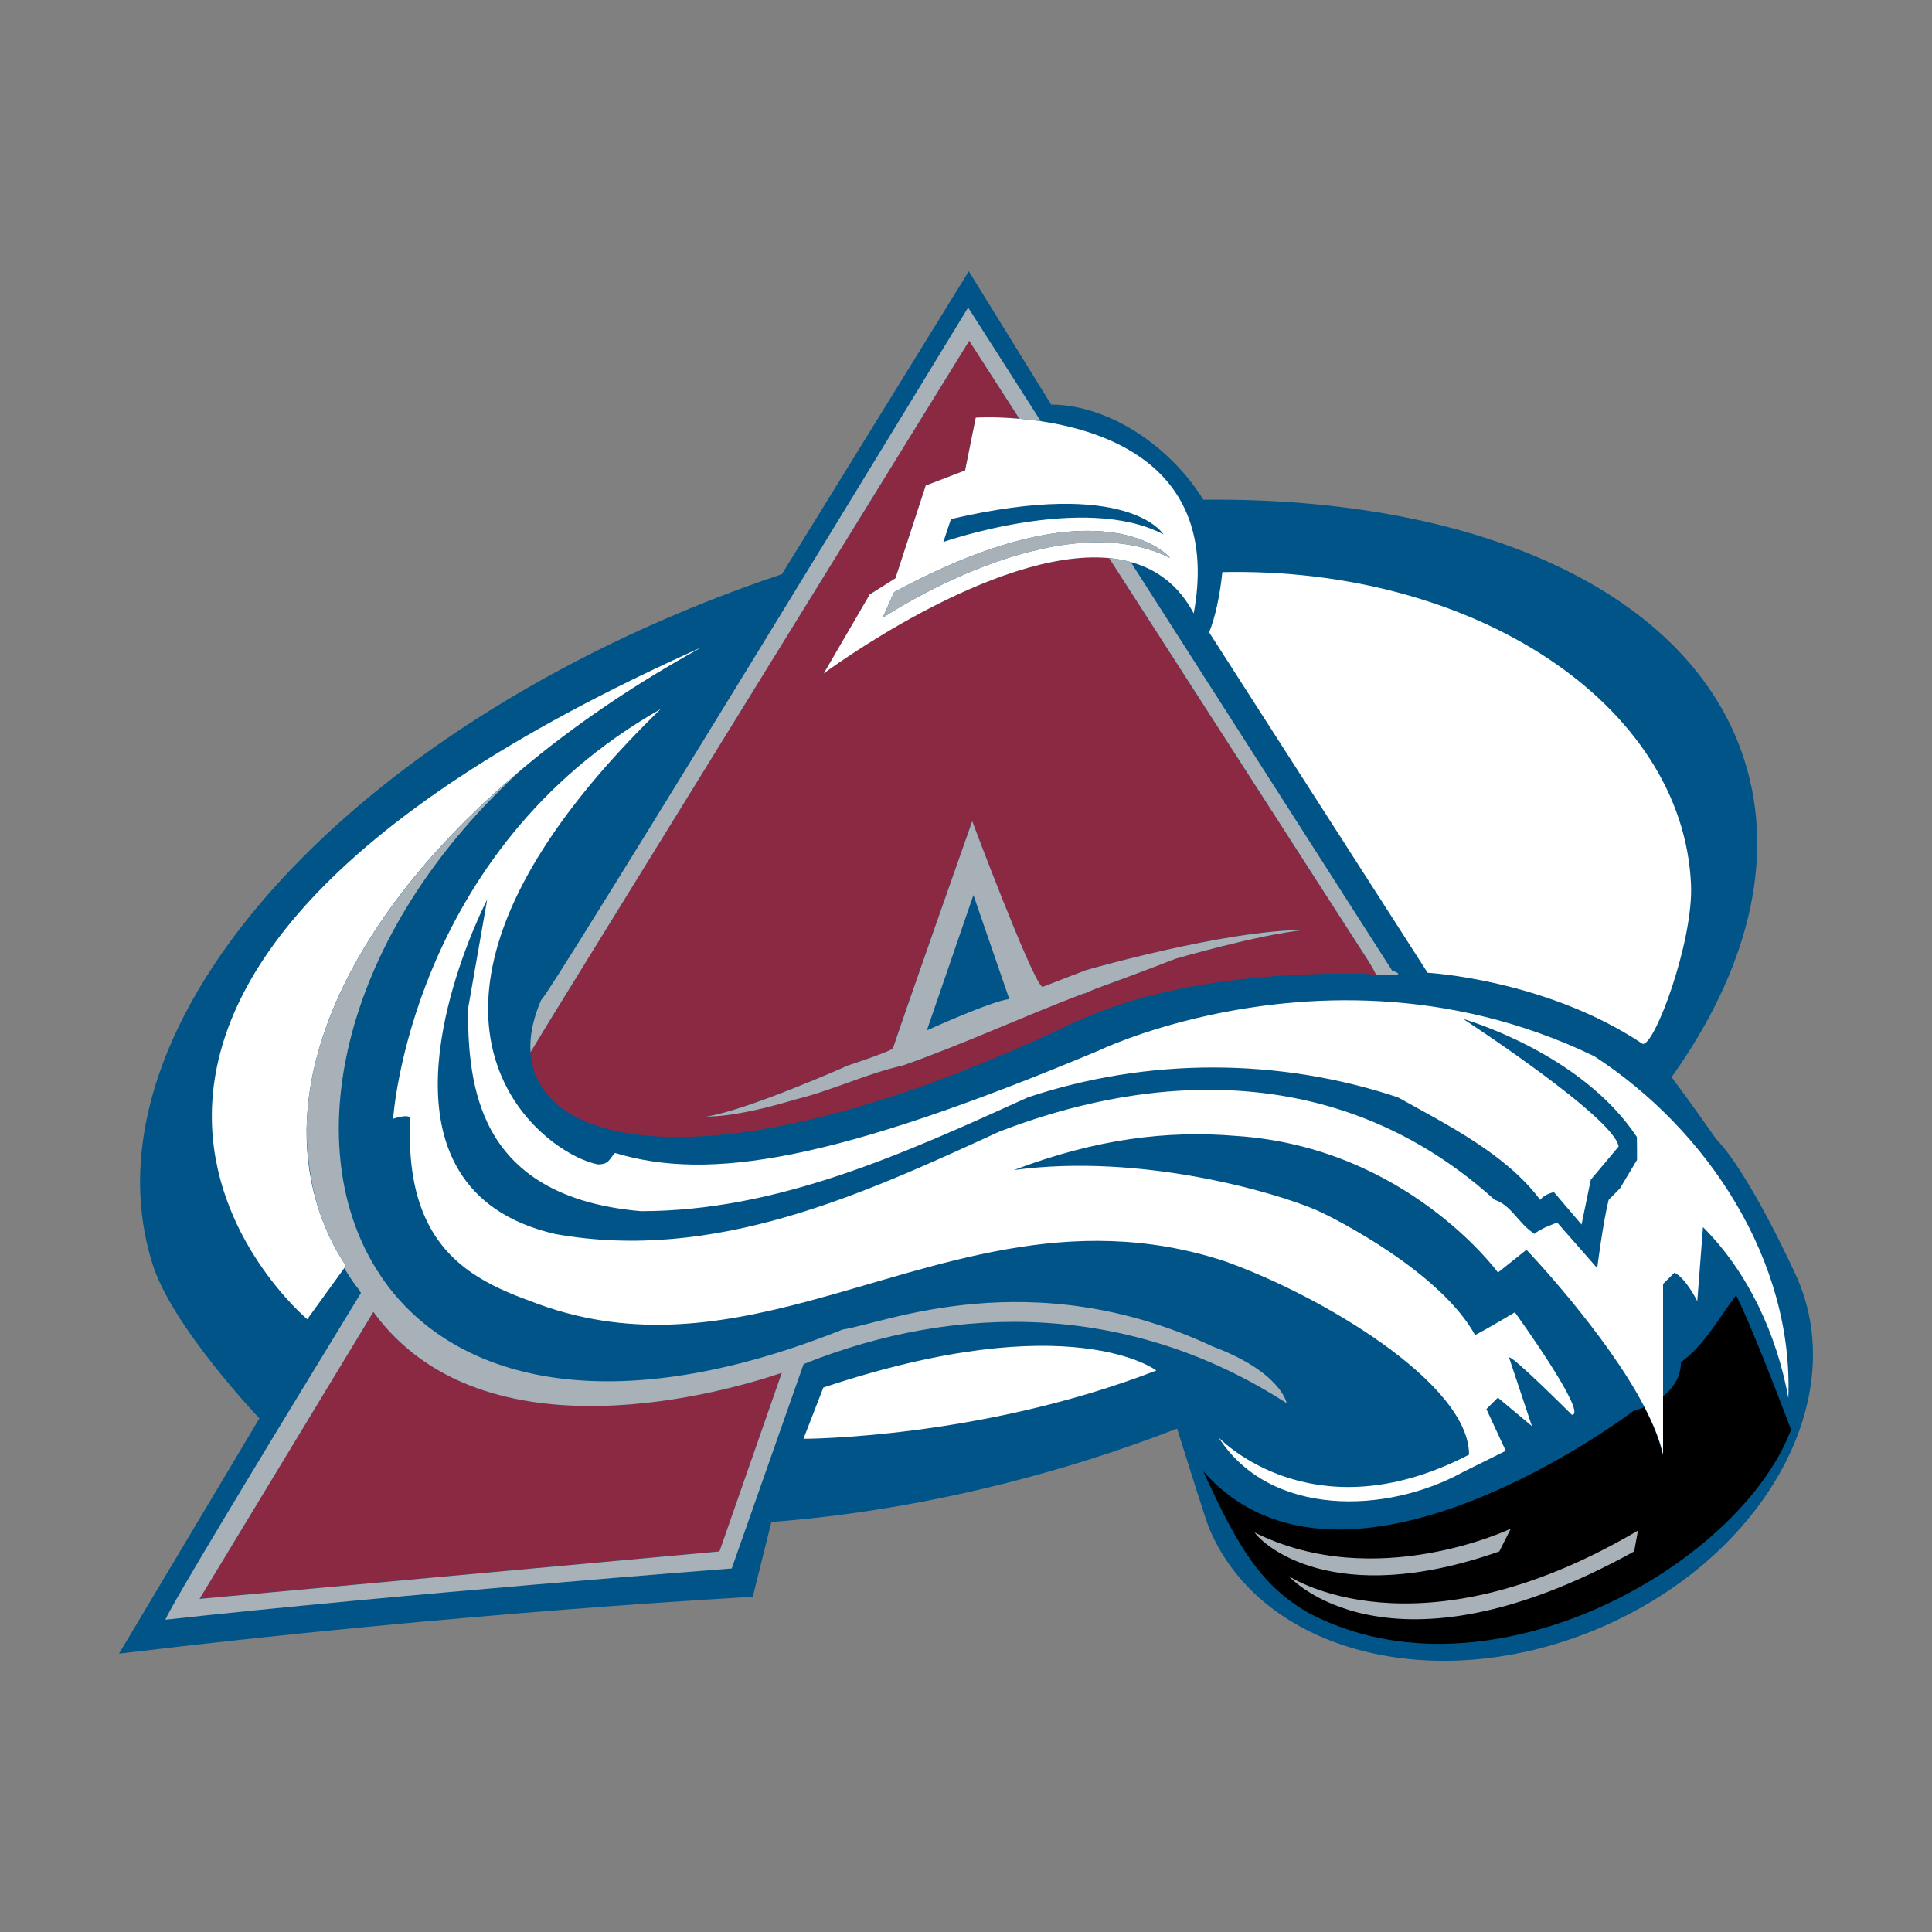 <svg width="83" height="83" viewBox="0 0 83 83" fill="none" xmlns="http://www.w3.org/2000/svg">
<rect x="0" y="0" width="83" height="83" fill="#808080" stroke="none"/>
<path d="M77.243 54.984C77.085 54.615 75.159 50.41 73.718 48.923C71.844 46.229 71.774 46.322 71.844 46.229C75.059 41.702 76.306 36.959 74.948 32.678C72.641 25.387 63.394 21.34 51.699 21.469C51.289 20.813 50.773 20.175 50.147 19.595C48.589 18.142 46.733 17.381 45.157 17.381L41.62 11.654L33.591 24.666C15.314 30.804 3.268 43.927 6.559 54.322C7.42 57.033 11.144 60.934 11.144 60.934L5.113 71.042C19.946 69.25 32.338 68.6 32.338 68.6L33.14 65.385C37.509 65.051 42.136 64.172 46.82 62.691C48.097 62.287 49.35 61.847 50.568 61.373C51.148 63.218 51.822 65.373 51.962 65.689C54.211 71.001 61.695 72.916 68.676 69.958C75.656 67.001 79.492 60.301 77.243 54.984Z" fill="#005488"/>
<path d="M72.213 58.527C72.213 59.188 71.85 59.669 71.428 59.997C71.428 60.828 71.428 61.66 71.428 62.491C71.294 61.865 71.013 61.168 70.638 60.453C70.362 60.571 70.163 60.623 70.163 60.623C70.163 60.623 57.736 70.075 51.693 63.206C53.21 66.532 54.188 68.119 56.214 69.29C63.973 73.378 74.731 67.264 76.945 61.42C76.945 61.42 75.37 57.221 74.585 55.645C73.788 56.694 73.261 57.742 72.213 58.527Z" fill="black"/>
<path d="M16.04 56.354L8.573 68.682L30.909 66.644L33.585 58.966C31.342 59.733 20.79 62.878 16.04 56.354Z" fill="#8B2942"/>
<path d="M59.007 41.655C58.907 41.474 58.785 41.269 58.626 41.034L47.646 23.975C42.668 23.512 35.389 28.924 35.389 28.924L37.362 25.533L38.469 24.836L39.769 20.854L41.462 20.204L41.919 17.937C41.919 17.937 42.692 17.891 43.793 17.984L41.638 14.64L23.653 43.775L22.786 45.204C23.073 49.543 31.278 50.984 45.995 43.998C48.536 42.791 51.944 41.989 56.512 41.848C57.18 41.825 57.865 41.819 58.58 41.831C58.779 41.848 58.954 41.86 59.107 41.872C59.083 41.801 59.042 41.731 59.007 41.655ZM56.061 39.951C54.117 40.127 50.486 41.192 50.486 41.192C50.486 41.192 49.186 41.708 47.06 42.481C46.896 42.545 46.738 42.61 46.58 42.68V42.662C43.945 43.652 41.392 44.852 38.768 45.772C37.193 46.123 35.746 46.844 34.153 47.23C32.888 47.617 31.436 47.962 30.329 47.962C32.039 47.716 36.443 45.76 36.443 45.76C36.443 45.76 38.317 45.151 38.358 45.022C38.903 43.383 41.761 35.272 41.761 35.272C41.766 35.295 44.238 41.848 44.735 42.358C44.759 42.381 44.782 42.393 44.794 42.387C45.497 42.112 46.662 41.667 46.662 41.667C46.662 41.667 52.641 39.945 56.061 39.945C56.067 39.951 56.061 39.951 56.061 39.951Z" fill="#8B2942"/>
<path d="M70.562 44.841C71.059 45.011 72.758 40.437 72.647 37.995C72.301 30.259 63.353 24.344 52.513 24.578C52.402 25.627 52.203 26.529 51.945 27.167L61.332 41.79C61.332 41.79 66.41 42.071 70.562 44.841Z" fill="white"/>
<path d="M13.727 52.067C13.341 50.931 13.159 49.742 13.171 48.519C13.235 43.494 16.608 37.919 22.418 33.047C24.649 31.172 27.243 29.404 30.148 27.805C-3.379 42.797 13.2 56.676 13.2 56.676L14.793 54.474L14.863 54.381C14.834 54.34 14.81 54.299 14.781 54.258C14.33 53.561 13.985 52.823 13.727 52.067Z" fill="white"/>
<path d="M35.372 59.61L34.517 61.812C34.517 61.812 42.1 61.812 49.678 58.878C49.678 58.878 46.007 56.061 35.372 59.61Z" fill="white"/>
<path d="M47.646 23.975C47.968 24.005 48.279 24.063 48.577 24.145C49.69 24.45 50.639 25.135 51.283 26.353C52.401 20.274 47.857 18.564 44.712 18.096C44.39 18.049 44.08 18.014 43.793 17.99C42.692 17.891 41.919 17.943 41.919 17.943L41.462 20.21L39.77 20.86L38.469 24.842L37.363 25.539L35.389 28.93C35.395 28.924 42.674 23.513 47.646 23.975ZM40.853 22.3C48.519 20.508 49.983 22.956 49.983 22.956C46.563 21.164 40.525 23.284 40.525 23.284C40.525 23.284 40.531 23.278 40.853 22.3ZM38.411 25.439C47.459 20.549 50.27 23.969 50.27 23.969C45.38 21.521 37.919 26.54 37.919 26.54C37.919 26.54 37.919 26.54 38.411 25.439Z" fill="white"/>
<path d="M68.488 45.374C62.111 42.293 55.909 42.739 51.857 43.635C48.993 44.267 47.213 45.128 47.213 45.128C35.84 49.895 30.458 50.756 26.423 49.532C26.177 49.778 26.177 50.024 25.691 50.024C24.696 49.836 22.886 48.776 21.82 46.809C20.14 43.699 20.304 38.317 28.379 30.464C17.621 36.566 16.889 48.062 16.889 48.062C16.889 48.062 17.621 47.816 17.621 48.062C17.534 50 17.826 51.429 18.365 52.513C19.32 54.433 21.036 55.259 22.757 55.886C26.933 57.525 30.786 56.946 34.645 55.921C40.273 54.428 45.919 51.997 52.595 54.176C56.753 55.645 63.112 59.434 63.112 62.492C56.753 65.794 52.841 62.245 52.355 61.759C54.556 65.185 59.569 65.062 62.872 63.229L64.688 62.328L63.856 60.535L64.348 60.044L65.812 61.267L64.834 58.334C64.834 58.088 67.528 60.781 67.528 60.781C68.26 60.781 65.08 56.378 65.08 56.378C65.08 56.378 63.856 57.11 63.37 57.356C61.9 54.668 57.379 52.343 56.524 51.974C54.814 51.242 49.063 49.526 43.564 50.264C47.113 48.917 50.17 48.554 53.104 48.8C60.442 49.286 64.354 54.668 64.354 54.668L65.578 53.69C65.578 53.69 69.004 57.279 70.655 60.459C71.024 61.174 71.311 61.865 71.446 62.497C71.446 61.666 71.446 60.834 71.446 60.003C71.446 58.386 71.446 56.776 71.446 55.16C71.692 54.913 71.692 54.913 71.938 54.673C72.43 54.919 72.916 55.897 72.916 55.897L73.162 52.717C75.118 54.673 76.342 57.367 76.828 60.055C77.05 54.176 73.384 48.554 68.488 45.374ZM70.327 49.344C70.327 49.59 70.327 49.83 70.327 49.83L69.595 51.054C69.595 51.054 69.349 51.3 69.109 51.546C68.863 52.524 68.617 54.48 68.617 54.48L66.901 52.524C66.901 52.524 66.169 52.77 65.923 53.01C65.191 52.524 64.945 51.786 64.213 51.546C55.898 44.027 45.995 47.447 42.938 48.612C37.07 51.306 30.71 54.24 23.864 53.016C21.773 52.536 20.473 51.54 19.718 50.287C17.112 45.983 20.93 38.645 20.93 38.645L20.099 43.383C20.116 44.771 20.169 46.615 20.948 48.249C21.838 50.111 23.689 51.699 27.53 52.032C33.398 52.032 38.78 49.584 44.162 47.142C49.298 45.432 54.92 45.432 60.056 47.142C62.257 48.366 64.7 49.59 66.169 51.546C66.368 51.283 66.761 51.218 66.761 51.218L67.944 52.606L68.342 50.679L69.537 49.256C69.361 48.009 62.861 43.775 62.861 43.775C62.861 43.775 67.915 45.204 70.321 48.846C70.327 49.104 70.327 49.104 70.327 49.344Z" fill="white"/>
<path d="M52.103 57.848C44.279 54.182 37.919 56.87 36.209 57.116C35.758 57.297 35.313 57.461 34.88 57.619C34.563 57.73 34.253 57.842 33.949 57.941C25.439 60.741 19.601 59.083 16.69 55.283C16.497 55.031 16.321 54.767 16.152 54.498C12.79 49.063 14.676 40.092 22.418 33.053C16.608 37.925 13.235 43.5 13.171 48.525C13.182 49.883 13.411 51.078 13.727 52.073C13.985 52.829 14.336 53.561 14.781 54.27C14.805 54.31 14.834 54.352 14.863 54.392L14.793 54.486C15.08 54.972 15.32 55.288 15.42 55.4C15.449 55.447 15.478 55.493 15.507 55.546C10.852 63.165 7.373 68.933 7.104 69.584C17.13 68.483 31.436 67.382 31.436 67.382L34.523 58.603C41.14 55.944 48.595 55.968 55.277 60.284C55.283 60.29 55.043 58.949 52.103 57.848ZM30.909 66.65L8.574 68.688L16.04 56.36C20.79 62.884 31.349 59.739 33.586 58.978L30.909 66.65Z" fill="#A7B1B7"/>
<path d="M47.061 42.481C49.187 41.708 50.487 41.193 50.487 41.193C50.487 41.193 54.117 40.133 56.062 39.951C52.636 39.951 46.668 41.673 46.668 41.673C46.668 41.673 45.497 42.118 44.8 42.393C44.783 42.399 44.765 42.387 44.742 42.364C44.238 41.854 41.773 35.301 41.767 35.278C41.761 35.289 38.909 43.389 38.364 45.028C38.323 45.151 36.449 45.766 36.449 45.766C36.449 45.766 32.051 47.722 30.335 47.968C31.442 47.968 32.895 47.617 34.16 47.236C35.752 46.85 37.199 46.129 38.774 45.778C41.398 44.859 43.951 43.664 46.586 42.668V42.686C46.739 42.616 46.897 42.545 47.061 42.481ZM39.817 44.267L41.819 38.452L43.36 42.92C42.598 43.002 39.817 44.267 39.817 44.267Z" fill="#A7B1B7"/>
<path d="M22.792 45.204L23.659 43.775L41.638 14.641L43.793 17.99C44.08 18.014 44.384 18.049 44.712 18.096L41.591 13.212C41.591 13.212 23.249 43.336 23.255 42.944C22.898 43.758 22.746 44.519 22.792 45.204Z" fill="#A7B1B7"/>
<path d="M47.646 23.975L58.627 41.035C58.785 41.269 58.908 41.474 59.007 41.655C59.048 41.731 59.083 41.802 59.113 41.866C60.729 41.971 59.81 41.702 59.81 41.702L48.577 24.145C48.279 24.063 47.968 24.005 47.646 23.975Z" fill="#A7B1B7"/>
<path d="M37.919 26.541C37.919 26.541 45.38 21.528 50.27 23.97C50.27 23.97 47.459 20.544 38.411 25.439C37.919 26.541 37.919 26.541 37.919 26.541Z" fill="#A7B1B7"/>
<path d="M64.412 66.65L64.904 65.672C64.904 65.672 59.113 68.442 53.901 65.836C54.223 66.322 57.239 69.174 64.412 66.65Z" fill="#A7B1B7"/>
<path d="M55.365 67.71C55.365 67.71 59.605 72.518 70.204 66.65L70.368 65.754C60.829 71.376 55.365 67.71 55.365 67.71Z" fill="#A7B1B7"/>
</svg>
